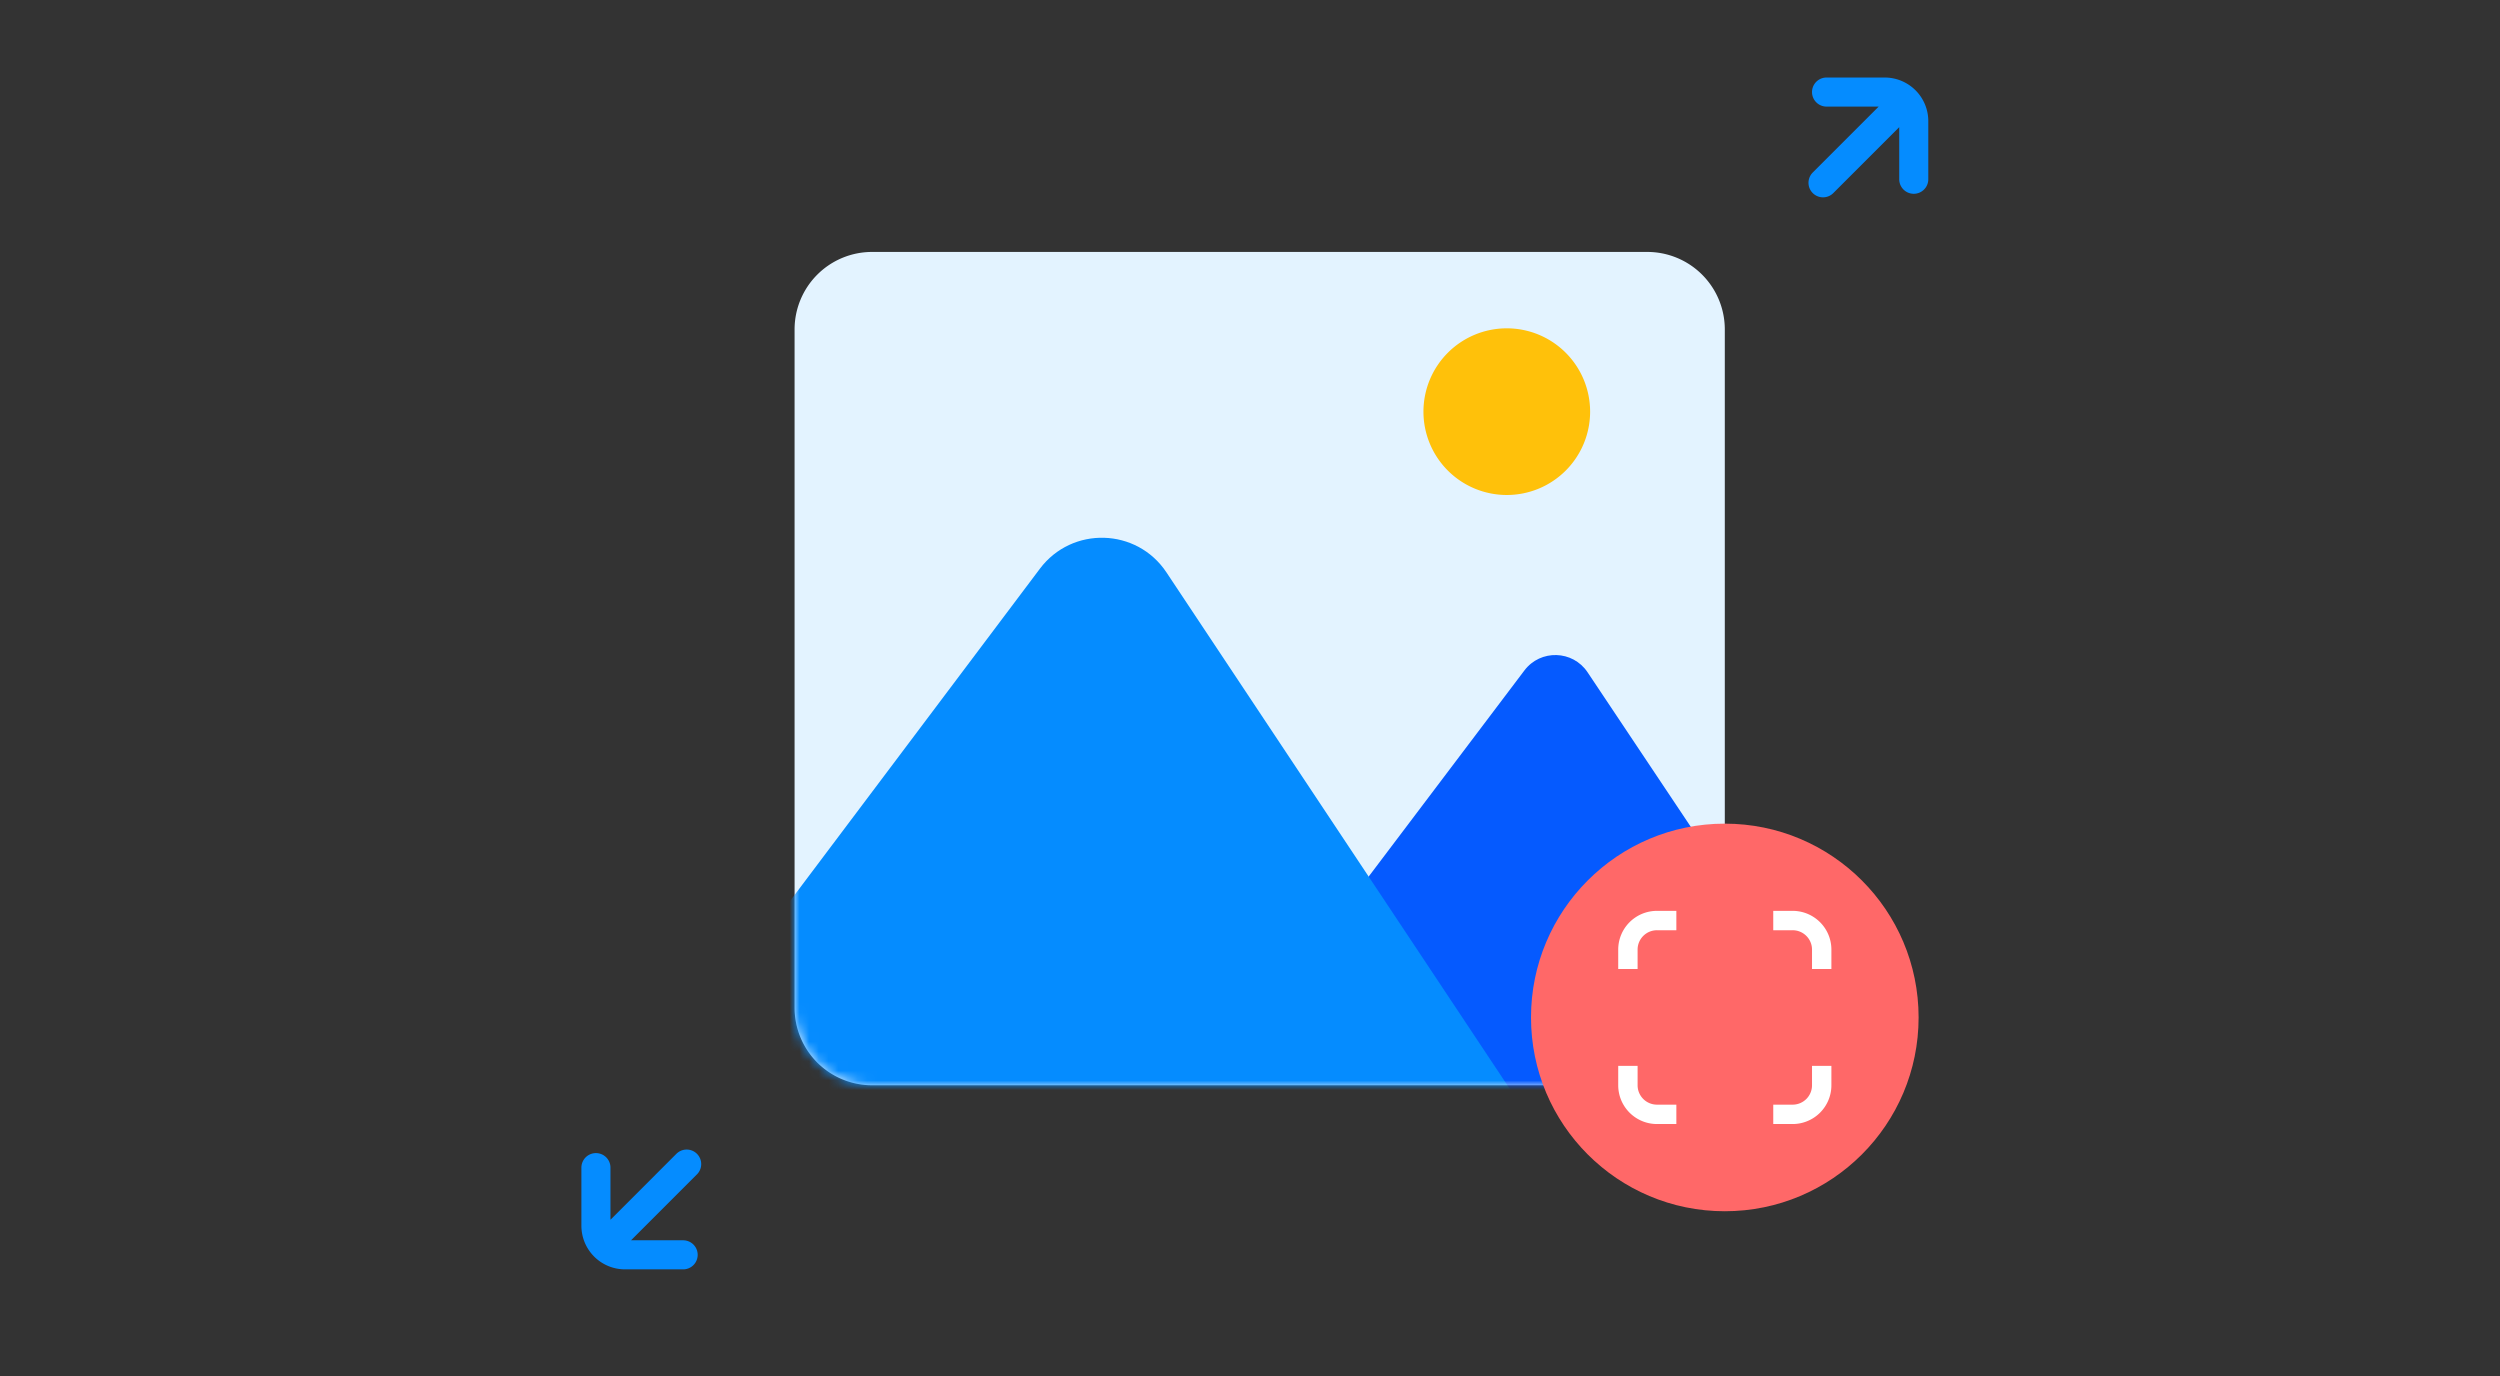 <svg width="258" height="142" fill="none" xmlns="http://www.w3.org/2000/svg"><rect width="100%" height="100%" fill="#333333" stroke="none"/><path d="M197.5 18.498V12.5a3 3 0 0 0-3-3h-6M196.5 10.5l-8.364 8.364M61.5 120.499v5.999a3 3 0 0 0 3 3h6M63 128l7.864-7.866" stroke="#058CFF" stroke-width="3" stroke-linecap="round"/><path d="M170 26H90a8 8 0 0 0-8 8v70a8 8 0 0 0 8 8h80a8 8 0 0 0 8-8V34a8 8 0 0 0-8-8Z" fill="#E3F3FF"/><mask id="a" style="mask-type:alpha" maskUnits="userSpaceOnUse" x="82" y="26" width="96" height="86"><path d="M170 26H90a8 8 0 0 0-8 8v70a8 8 0 0 0 8 8h80a8 8 0 0 0 8-8V34a8 8 0 0 0-8-8Z" fill="#058CFF"/></mask><g mask="url(#a)"><path d="M122.719 125.617c-3.303 0-5.183-3.777-3.191-6.412l37.792-50.016c1.659-2.195 4.989-2.098 6.517.19l33.407 50.016c1.775 2.658-.13 6.222-3.326 6.222h-71.199Z" fill="#055AFF"/><path d="M71.941 127.05c-6.597 0-10.358-7.535-6.394-12.808l41.773-55.554c3.318-4.412 10.001-4.217 13.056.38l36.929 55.553c3.534 5.317-.278 12.429-6.663 12.429h-78.7Z" fill="#058CFF"/><path d="M155.5 51.083a8.6 8.6 0 0 0 8.6-8.6 8.6 8.6 0 0 0-8.6-8.6 8.6 8.6 0 0 0-8.6 8.6 8.6 8.6 0 0 0 8.6 8.6Z" fill="#FFC10A"/></g><path d="M178 125c11.046 0 20-8.954 20-20s-8.954-20-20-20-20 8.954-20 20 8.954 20 20 20Z" fill="#FF6868"/><path d="M173 95h-2a3 3 0 0 0-3 3v2m15-5h2a3 3 0 0 1 3 3v2m-20 10v2a3 3 0 0 0 3 3h2m15-5v2a3 3 0 0 1-3 3h-2" stroke="#fff" stroke-width="2"/></svg>